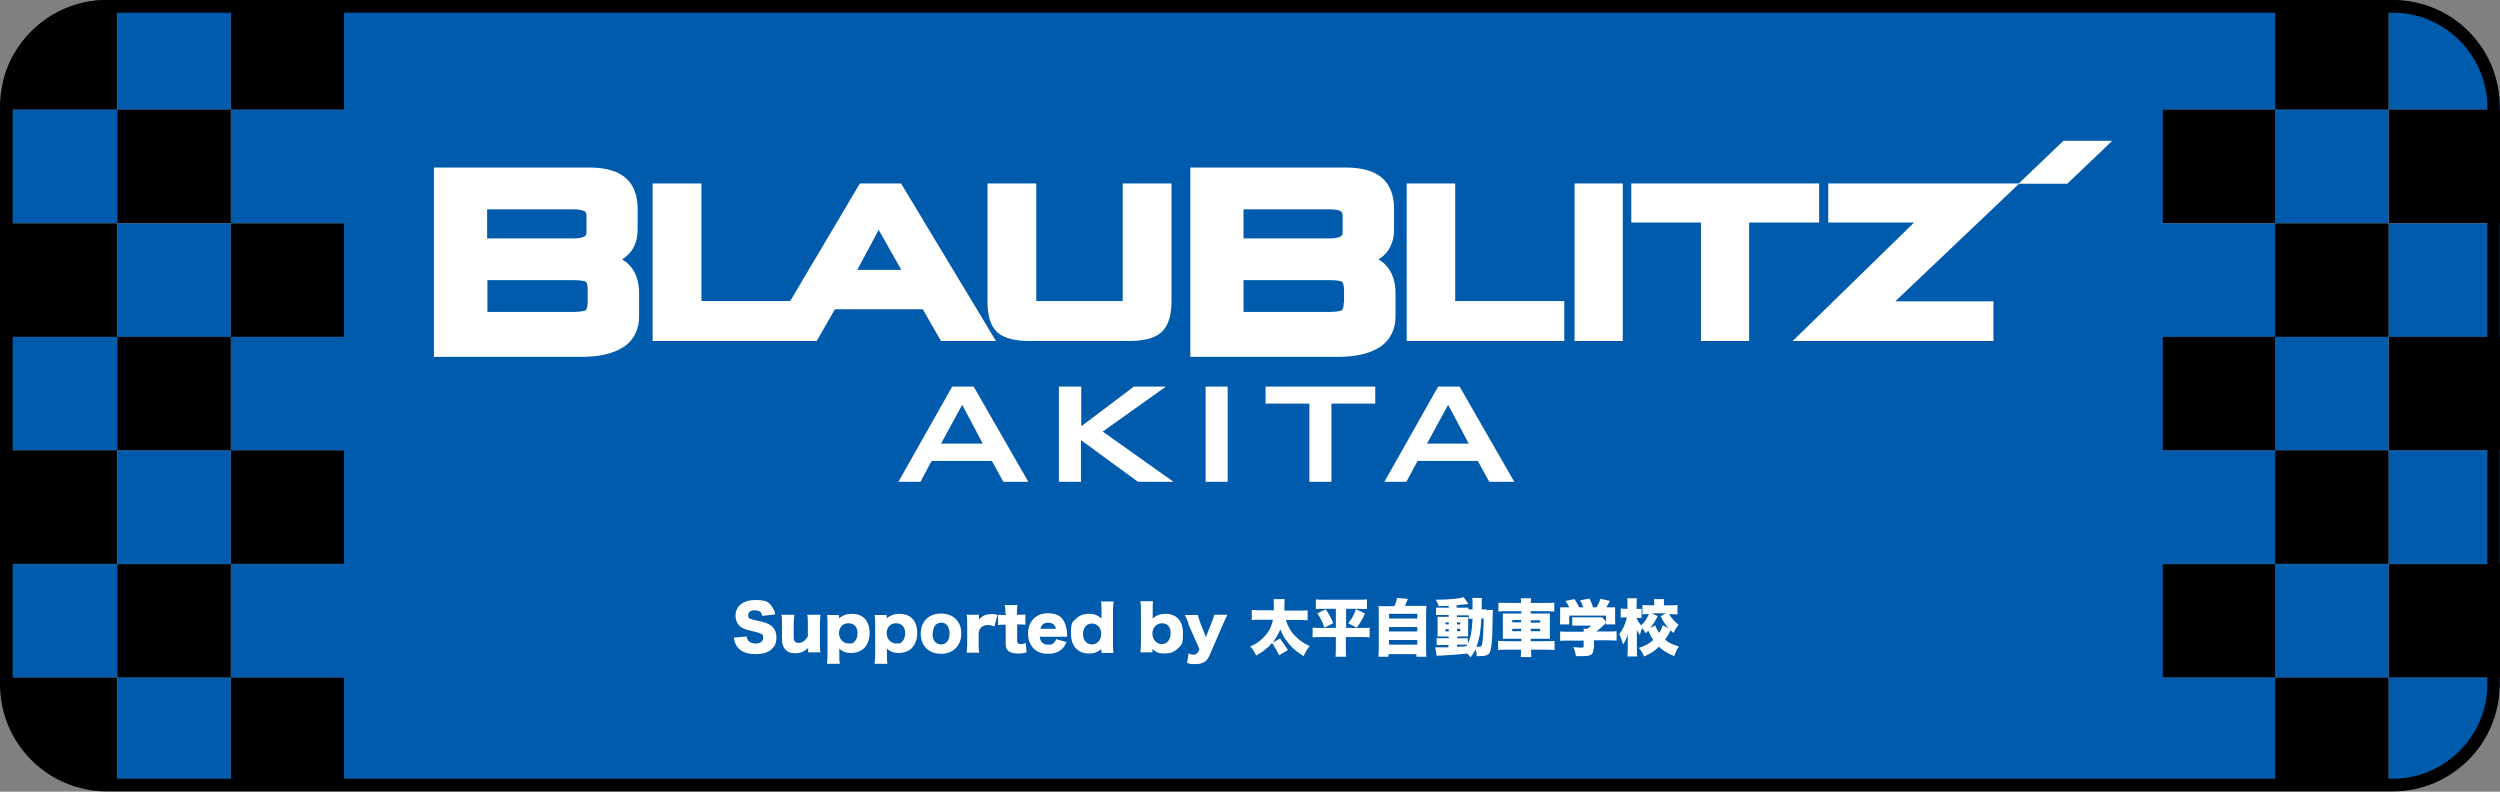 <?xml version="1.0" encoding="UTF-8"?> <svg xmlns="http://www.w3.org/2000/svg" xmlns:xlink="http://www.w3.org/1999/xlink" id="_レイヤー_1" data-name="レイヤー 1" version="1.1" viewBox="0 0 850.4 269.3"><rect x="0" y="0" width="850.4" height="269.3" fill="#808080" stroke="none"/><defs><style> .cls-1 { clip-path: url(#clippath); } .cls-2 { fill: none; } .cls-2, .cls-3, .cls-4, .cls-5 { stroke-width: 0px; } .cls-6 { clip-path: url(#clippath-1); } .cls-7 { clip-path: url(#clippath-4); } .cls-8 { clip-path: url(#clippath-3); } .cls-9 { clip-path: url(#clippath-2); } .cls-10 { clip-path: url(#clippath-7); } .cls-11 { clip-path: url(#clippath-8); } .cls-12 { clip-path: url(#clippath-6); } .cls-13 { clip-path: url(#clippath-5); } .cls-14 { clip-path: url(#clippath-9); } .cls-3 { fill: #000; } .cls-15 { clip-path: url(#clippath-60); } .cls-16 { clip-path: url(#clippath-20); } .cls-17 { clip-path: url(#clippath-21); } .cls-18 { clip-path: url(#clippath-24); } .cls-19 { clip-path: url(#clippath-23); } .cls-20 { clip-path: url(#clippath-22); } .cls-21 { clip-path: url(#clippath-25); } .cls-22 { clip-path: url(#clippath-44); } .cls-23 { clip-path: url(#clippath-45); } .cls-24 { clip-path: url(#clippath-40); } .cls-25 { clip-path: url(#clippath-42); } .cls-26 { clip-path: url(#clippath-41); } .cls-27 { clip-path: url(#clippath-47); } .cls-28 { clip-path: url(#clippath-43); } .cls-29 { clip-path: url(#clippath-46); } .cls-30 { clip-path: url(#clippath-48); } .cls-31 { clip-path: url(#clippath-49); } .cls-32 { clip-path: url(#clippath-27); } .cls-33 { clip-path: url(#clippath-28); } .cls-34 { clip-path: url(#clippath-26); } .cls-35 { clip-path: url(#clippath-29); } .cls-36 { clip-path: url(#clippath-34); } .cls-37 { clip-path: url(#clippath-35); } .cls-38 { clip-path: url(#clippath-36); } .cls-39 { clip-path: url(#clippath-37); } .cls-40 { clip-path: url(#clippath-39); } .cls-41 { clip-path: url(#clippath-33); } .cls-42 { clip-path: url(#clippath-32); } .cls-43 { clip-path: url(#clippath-30); } .cls-44 { clip-path: url(#clippath-38); } .cls-45 { clip-path: url(#clippath-31); } .cls-46 { clip-path: url(#clippath-53); } .cls-47 { clip-path: url(#clippath-54); } .cls-48 { clip-path: url(#clippath-50); } .cls-49 { clip-path: url(#clippath-51); } .cls-50 { clip-path: url(#clippath-52); } .cls-51 { clip-path: url(#clippath-55); } .cls-52 { clip-path: url(#clippath-56); } .cls-53 { clip-path: url(#clippath-57); } .cls-54 { clip-path: url(#clippath-58); } .cls-55 { clip-path: url(#clippath-61); } .cls-56 { clip-path: url(#clippath-62); } .cls-57 { clip-path: url(#clippath-59); } .cls-58 { clip-path: url(#clippath-14); } .cls-59 { clip-path: url(#clippath-13); } .cls-60 { clip-path: url(#clippath-12); } .cls-61 { clip-path: url(#clippath-10); } .cls-62 { clip-path: url(#clippath-15); } .cls-63 { clip-path: url(#clippath-17); } .cls-64 { clip-path: url(#clippath-16); } .cls-65 { clip-path: url(#clippath-19); } .cls-66 { clip-path: url(#clippath-11); } .cls-67 { clip-path: url(#clippath-18); } .cls-4 { fill: #005bac; } .cls-5 { fill: #fff; } </style><clipPath id="clippath"><rect class="cls-2" y="0" width="850.4" height="267.3" rx="36.4" ry="36.4"></rect></clipPath><clipPath id="clippath-1"><rect class="cls-2" y="0" width="850.4" height="267.3" rx="36.4" ry="36.4"></rect></clipPath><clipPath id="clippath-2"><rect class="cls-2" y="0" width="850.4" height="267.3" rx="36.4" ry="36.4"></rect></clipPath><clipPath id="clippath-3"><rect class="cls-2" y="0" width="850.4" height="267.3" rx="36.4" ry="36.4"></rect></clipPath><clipPath id="clippath-4"><rect class="cls-2" y="0" width="850.4" height="267.3" rx="36.4" ry="36.4"></rect></clipPath><clipPath id="clippath-5"><rect class="cls-2" y="0" width="850.4" height="267.3" rx="36.4" ry="36.4"></rect></clipPath><clipPath id="clippath-6"><rect class="cls-2" y="0" width="850.4" height="267.3" rx="36.4" ry="36.4"></rect></clipPath><clipPath id="clippath-7"><rect class="cls-2" y="0" width="850.4" height="267.3" rx="36.4" ry="36.4"></rect></clipPath><clipPath id="clippath-8"><rect class="cls-2" y="0" width="850.4" height="267.3" rx="36.4" ry="36.4"></rect></clipPath><clipPath id="clippath-9"><rect class="cls-2" y="0" width="850.4" height="267.3" rx="36.4" ry="36.4"></rect></clipPath><clipPath id="clippath-10"><rect class="cls-2" y="0" width="850.4" height="267.3" rx="36.4" ry="36.4"></rect></clipPath><clipPath id="clippath-11"><rect class="cls-2" y="0" width="850.4" height="267.3" rx="36.4" ry="36.4"></rect></clipPath><clipPath id="clippath-12"><rect class="cls-2" y="0" width="850.4" height="267.3" rx="36.4" ry="36.4"></rect></clipPath><clipPath id="clippath-13"><rect class="cls-2" y="0" width="850.4" height="267.3" rx="36.4" ry="36.4"></rect></clipPath><clipPath id="clippath-14"><rect class="cls-2" y="0" width="850.4" height="267.3" rx="36.4" ry="36.4"></rect></clipPath><clipPath id="clippath-15"><rect class="cls-2" y="0" width="850.4" height="267.3" rx="36.4" ry="36.4"></rect></clipPath><clipPath id="clippath-16"><rect class="cls-2" y="0" width="850.4" height="267.3" rx="36.4" ry="36.4"></rect></clipPath><clipPath id="clippath-17"><rect class="cls-2" y="0" width="850.4" height="267.3" rx="36.4" ry="36.4"></rect></clipPath><clipPath id="clippath-18"><rect class="cls-2" y="0" width="850.4" height="267.3" rx="36.4" ry="36.4"></rect></clipPath><clipPath id="clippath-19"><rect class="cls-2" y="0" width="850.4" height="267.3" rx="36.4" ry="36.4"></rect></clipPath><clipPath id="clippath-20"><rect class="cls-2" y="0" width="850.4" height="267.3" rx="36.4" ry="36.4"></rect></clipPath><clipPath id="clippath-21"><rect class="cls-2" y="0" width="850.4" height="267.3" rx="36.4" ry="36.4"></rect></clipPath><clipPath id="clippath-22"><rect class="cls-2" y="0" width="850.4" height="267.3" rx="36.4" ry="36.4"></rect></clipPath><clipPath id="clippath-23"><rect class="cls-2" y="0" width="850.4" height="267.3" rx="36.4" ry="36.4"></rect></clipPath><clipPath id="clippath-24"><rect class="cls-2" y="0" width="850.4" height="267.3" rx="36.4" ry="36.4"></rect></clipPath><clipPath id="clippath-25"><rect class="cls-2" y="0" width="850.4" height="267.3" rx="36.4" ry="36.4"></rect></clipPath><clipPath id="clippath-26"><rect class="cls-2" y="0" width="850.4" height="267.3" rx="36.4" ry="36.4"></rect></clipPath><clipPath id="clippath-27"><rect class="cls-2" y="0" width="850.4" height="267.3" rx="36.4" ry="36.4"></rect></clipPath><clipPath id="clippath-28"><rect class="cls-2" y="0" width="850.4" height="267.3" rx="36.4" ry="36.4"></rect></clipPath><clipPath id="clippath-29"><rect class="cls-2" y="0" width="850.4" height="267.3" rx="36.4" ry="36.4"></rect></clipPath><clipPath id="clippath-30"><rect class="cls-2" y="0" width="850.4" height="267.3" rx="36.4" ry="36.4"></rect></clipPath><clipPath id="clippath-31"><rect class="cls-2" y="0" width="850.4" height="267.3" rx="36.4" ry="36.4"></rect></clipPath><clipPath id="clippath-32"><rect class="cls-2" y="0" width="850.4" height="267.3" rx="36.4" ry="36.4"></rect></clipPath><clipPath id="clippath-33"><rect class="cls-2" y="0" width="850.4" height="267.3" rx="36.4" ry="36.4"></rect></clipPath><clipPath id="clippath-34"><rect class="cls-2" y="0" width="850.4" height="267.3" rx="36.4" ry="36.4"></rect></clipPath><clipPath id="clippath-35"><rect class="cls-2" y="0" width="850.4" height="267.3" rx="36.4" ry="36.4"></rect></clipPath><clipPath id="clippath-36"><rect class="cls-2" y="0" width="850.4" height="267.3" rx="36.4" ry="36.4"></rect></clipPath><clipPath id="clippath-37"><rect class="cls-2" y="0" width="850.4" height="267.3" rx="36.4" ry="36.4"></rect></clipPath><clipPath id="clippath-38"><rect class="cls-2" y="0" width="850.4" height="267.3" rx="36.4" ry="36.4"></rect></clipPath><clipPath id="clippath-39"><rect class="cls-2" y="0" width="850.4" height="267.3" rx="36.4" ry="36.4"></rect></clipPath><clipPath id="clippath-40"><rect class="cls-2" y="0" width="850.4" height="267.3" rx="36.4" ry="36.4"></rect></clipPath><clipPath id="clippath-41"><rect class="cls-2" y="0" width="850.4" height="267.3" rx="36.4" ry="36.4"></rect></clipPath><clipPath id="clippath-42"><rect class="cls-2" y="0" width="850.4" height="267.3" rx="36.4" ry="36.4"></rect></clipPath><clipPath id="clippath-43"><rect class="cls-2" y="0" width="850.4" height="267.3" rx="36.4" ry="36.4"></rect></clipPath><clipPath id="clippath-44"><rect class="cls-2" y="0" width="850.4" height="267.3" rx="36.4" ry="36.4"></rect></clipPath><clipPath id="clippath-45"><rect class="cls-2" y="0" width="850.4" height="267.3" rx="36.4" ry="36.4"></rect></clipPath><clipPath id="clippath-46"><rect class="cls-2" y="0" width="850.4" height="267.3" rx="36.4" ry="36.4"></rect></clipPath><clipPath id="clippath-47"><rect class="cls-2" y="0" width="850.4" height="267.3" rx="36.4" ry="36.4"></rect></clipPath><clipPath id="clippath-48"><rect class="cls-2" y="0" width="850.4" height="267.3" rx="36.4" ry="36.4"></rect></clipPath><clipPath id="clippath-49"><rect class="cls-2" y="0" width="850.4" height="267.3" rx="36.4" ry="36.4"></rect></clipPath><clipPath id="clippath-50"><rect class="cls-2" y="0" width="850.4" height="267.3" rx="36.4" ry="36.4"></rect></clipPath><clipPath id="clippath-51"><rect class="cls-2" y="0" width="850.4" height="267.3" rx="36.4" ry="36.4"></rect></clipPath><clipPath id="clippath-52"><rect class="cls-2" y="0" width="850.4" height="267.3" rx="36.4" ry="36.4"></rect></clipPath><clipPath id="clippath-53"><rect class="cls-2" y="0" width="850.4" height="267.3" rx="36.4" ry="36.4"></rect></clipPath><clipPath id="clippath-54"><rect class="cls-2" y="0" width="850.4" height="267.3" rx="36.4" ry="36.4"></rect></clipPath><clipPath id="clippath-55"><rect class="cls-2" y="0" width="850.4" height="267.3" rx="36.4" ry="36.4"></rect></clipPath><clipPath id="clippath-56"><rect class="cls-2" y="0" width="850.4" height="267.3" rx="36.4" ry="36.4"></rect></clipPath><clipPath id="clippath-57"><rect class="cls-2" y="0" width="850.4" height="267.3" rx="36.4" ry="36.4"></rect></clipPath><clipPath id="clippath-58"><rect class="cls-2" y="0" width="850.4" height="267.3" rx="36.4" ry="36.4"></rect></clipPath><clipPath id="clippath-59"><rect class="cls-2" y="0" width="850.4" height="267.3" rx="36.4" ry="36.4"></rect></clipPath><clipPath id="clippath-60"><rect class="cls-2" y="0" width="850.4" height="267.3" rx="36.4" ry="36.4"></rect></clipPath><clipPath id="clippath-61"><rect class="cls-2" y="0" width="850.4" height="267.3" rx="36.4" ry="36.4"></rect></clipPath><clipPath id="clippath-62"><rect class="cls-2" y="0" width="850.4" height="267.3" rx="36.4" ry="36.4"></rect></clipPath></defs><g><g class="cls-1"><g><rect class="cls-2" x="773.9" y="-78.6" width="77.3" height="77.3"></rect><rect class="cls-3" x="773.9" y="-78.6" width="38.6" height="38.6"></rect><rect class="cls-4" x="812.6" y="-78.6" width="38.6" height="38.6"></rect><rect class="cls-4" x="773.9" y="-39.9" width="38.6" height="38.6"></rect><rect class="cls-3" x="812.6" y="-39.9" width="38.6" height="38.6"></rect></g></g><g class="cls-6"><g><rect class="cls-2" x="773.9" y="-1.3" width="77.3" height="77.3"></rect><rect class="cls-3" x="773.9" y="-1.3" width="38.6" height="38.6"></rect><rect class="cls-4" x="812.6" y="-1.3" width="38.6" height="38.6"></rect><rect class="cls-4" x="773.9" y="37.3" width="38.6" height="38.6"></rect><rect class="cls-3" x="812.6" y="37.3" width="38.6" height="38.6"></rect></g></g><g class="cls-9"><g><rect class="cls-2" x="773.9" y="76" width="77.3" height="77.3"></rect><rect class="cls-3" x="773.9" y="76" width="38.6" height="38.6"></rect><rect class="cls-4" x="812.6" y="76" width="38.6" height="38.6"></rect><rect class="cls-4" x="773.9" y="114.6" width="38.6" height="38.6"></rect><rect class="cls-3" x="812.6" y="114.6" width="38.6" height="38.6"></rect></g></g><g class="cls-8"><g><rect class="cls-2" x="773.9" y="153.2" width="77.3" height="77.3"></rect><rect class="cls-3" x="773.9" y="153.2" width="38.6" height="38.6"></rect><rect class="cls-4" x="812.6" y="153.2" width="38.6" height="38.6"></rect><rect class="cls-4" x="773.9" y="191.9" width="38.6" height="38.6"></rect><rect class="cls-3" x="812.6" y="191.9" width="38.6" height="38.6"></rect></g></g><g class="cls-7"><g><rect class="cls-2" x="773.9" y="230.5" width="77.3" height="77.3"></rect><rect class="cls-3" x="773.9" y="230.5" width="38.6" height="38.6"></rect><rect class="cls-4" x="812.6" y="230.5" width="38.6" height="38.6"></rect><rect class="cls-4" x="773.9" y="269.1" width="38.6" height="38.6"></rect><rect class="cls-3" x="812.6" y="269.1" width="38.6" height="38.6"></rect></g></g><g class="cls-13"><g><rect class="cls-2" x="696.7" y="-78.6" width="77.3" height="77.3"></rect><rect class="cls-3" x="696.7" y="-78.6" width="38.6" height="38.6"></rect><rect class="cls-4" x="735.3" y="-78.6" width="38.6" height="38.6"></rect><rect class="cls-4" x="696.7" y="-39.9" width="38.6" height="38.6"></rect><rect class="cls-3" x="735.3" y="-39.9" width="38.6" height="38.6"></rect></g></g><g class="cls-12"><g><rect class="cls-2" x="696.7" y="-1.3" width="77.3" height="77.3"></rect><rect class="cls-3" x="696.7" y="-1.3" width="38.6" height="38.6"></rect><rect class="cls-4" x="735.3" y="-1.3" width="38.6" height="38.6"></rect><rect class="cls-4" x="696.7" y="37.3" width="38.6" height="38.6"></rect><rect class="cls-3" x="735.3" y="37.3" width="38.6" height="38.6"></rect></g></g><g class="cls-10"><g><rect class="cls-2" x="696.7" y="76" width="77.3" height="77.3"></rect><rect class="cls-3" x="696.7" y="76" width="38.6" height="38.6"></rect><rect class="cls-4" x="735.3" y="76" width="38.6" height="38.6"></rect><rect class="cls-4" x="696.7" y="114.6" width="38.6" height="38.6"></rect><rect class="cls-3" x="735.3" y="114.6" width="38.6" height="38.6"></rect></g></g><g class="cls-11"><g><rect class="cls-2" x="696.7" y="153.2" width="77.3" height="77.3"></rect><rect class="cls-3" x="696.7" y="153.2" width="38.6" height="38.6"></rect><rect class="cls-4" x="735.3" y="153.2" width="38.6" height="38.6"></rect><rect class="cls-4" x="696.7" y="191.9" width="38.6" height="38.6"></rect><rect class="cls-3" x="735.3" y="191.9" width="38.6" height="38.6"></rect></g></g><g class="cls-14"><g><rect class="cls-2" x="696.7" y="230.5" width="77.3" height="77.3"></rect><rect class="cls-3" x="696.7" y="230.5" width="38.6" height="38.6"></rect><rect class="cls-4" x="735.3" y="230.5" width="38.6" height="38.6"></rect><rect class="cls-4" x="696.7" y="269.1" width="38.6" height="38.6"></rect><rect class="cls-3" x="735.3" y="269.1" width="38.6" height="38.6"></rect></g></g><g class="cls-61"><g><rect class="cls-2" x="619.4" y="-78.6" width="77.3" height="77.3"></rect><rect class="cls-3" x="619.4" y="-78.6" width="38.6" height="38.6"></rect><rect class="cls-4" x="658" y="-78.6" width="38.6" height="38.6"></rect><rect class="cls-4" x="619.4" y="-39.9" width="38.6" height="38.6"></rect><rect class="cls-3" x="658" y="-39.9" width="38.6" height="38.6"></rect></g></g><g class="cls-66"><g><rect class="cls-2" x="619.4" y="-1.3" width="77.3" height="77.3"></rect><rect class="cls-3" x="619.4" y="-1.3" width="38.6" height="38.6"></rect><rect class="cls-4" x="658" y="-1.3" width="38.6" height="38.6"></rect><rect class="cls-4" x="619.4" y="37.3" width="38.6" height="38.6"></rect><rect class="cls-3" x="658" y="37.3" width="38.6" height="38.6"></rect></g></g><g class="cls-60"><g><rect class="cls-2" x="619.4" y="76" width="77.3" height="77.3"></rect><rect class="cls-3" x="619.4" y="76" width="38.6" height="38.6"></rect><rect class="cls-4" x="658" y="76" width="38.6" height="38.6"></rect><rect class="cls-4" x="619.4" y="114.6" width="38.6" height="38.6"></rect><rect class="cls-3" x="658" y="114.6" width="38.6" height="38.6"></rect></g></g><g class="cls-59"><g><rect class="cls-2" x="619.4" y="153.2" width="77.3" height="77.3"></rect><rect class="cls-3" x="619.4" y="153.2" width="38.6" height="38.6"></rect><rect class="cls-4" x="658" y="153.2" width="38.6" height="38.6"></rect><rect class="cls-4" x="619.4" y="191.9" width="38.6" height="38.6"></rect><rect class="cls-3" x="658" y="191.9" width="38.6" height="38.6"></rect></g></g><g class="cls-58"><g><rect class="cls-2" x="619.4" y="230.5" width="77.3" height="77.3"></rect><rect class="cls-3" x="619.4" y="230.5" width="38.6" height="38.6"></rect><rect class="cls-4" x="658" y="230.5" width="38.6" height="38.6"></rect><rect class="cls-4" x="619.4" y="269.1" width="38.6" height="38.6"></rect><rect class="cls-3" x="658" y="269.1" width="38.6" height="38.6"></rect></g></g><g class="cls-62"><g><rect class="cls-2" x="542.1" y="-78.6" width="77.3" height="77.3"></rect><rect class="cls-3" x="542.1" y="-78.6" width="38.6" height="38.6"></rect><rect class="cls-4" x="580.8" y="-78.6" width="38.6" height="38.6"></rect><rect class="cls-4" x="542.1" y="-39.9" width="38.6" height="38.6"></rect><rect class="cls-3" x="580.8" y="-39.9" width="38.6" height="38.6"></rect></g></g><g class="cls-64"><g><rect class="cls-2" x="542.1" y="-1.3" width="77.3" height="77.3"></rect><rect class="cls-3" x="542.1" y="-1.3" width="38.6" height="38.6"></rect><rect class="cls-4" x="580.8" y="-1.3" width="38.6" height="38.6"></rect><rect class="cls-4" x="542.1" y="37.3" width="38.6" height="38.6"></rect><rect class="cls-3" x="580.8" y="37.3" width="38.6" height="38.6"></rect></g></g><g class="cls-63"><g><rect class="cls-2" x="542.1" y="76" width="77.3" height="77.3"></rect><rect class="cls-3" x="542.1" y="76" width="38.6" height="38.6"></rect><rect class="cls-4" x="580.8" y="76" width="38.6" height="38.6"></rect><rect class="cls-4" x="542.1" y="114.6" width="38.6" height="38.6"></rect><rect class="cls-3" x="580.8" y="114.6" width="38.6" height="38.6"></rect></g></g><g class="cls-67"><g><rect class="cls-2" x="542.1" y="153.2" width="77.3" height="77.3"></rect><rect class="cls-3" x="542.1" y="153.2" width="38.6" height="38.6"></rect><rect class="cls-4" x="580.8" y="153.2" width="38.6" height="38.6"></rect><rect class="cls-4" x="542.1" y="191.9" width="38.6" height="38.6"></rect><rect class="cls-3" x="580.8" y="191.9" width="38.6" height="38.6"></rect></g></g><g class="cls-65"><g><rect class="cls-2" x="542.1" y="230.5" width="77.3" height="77.3"></rect><rect class="cls-3" x="542.1" y="230.5" width="38.6" height="38.6"></rect><rect class="cls-4" x="580.8" y="230.5" width="38.6" height="38.6"></rect><rect class="cls-4" x="542.1" y="269.1" width="38.6" height="38.6"></rect><rect class="cls-3" x="580.8" y="269.1" width="38.6" height="38.6"></rect></g></g><g class="cls-16"><g><rect class="cls-2" x="464.9" y="-78.6" width="77.3" height="77.3"></rect><rect class="cls-3" x="464.9" y="-78.6" width="38.6" height="38.6"></rect><rect class="cls-4" x="503.5" y="-78.6" width="38.6" height="38.6"></rect><rect class="cls-4" x="464.9" y="-39.9" width="38.6" height="38.6"></rect><rect class="cls-3" x="503.5" y="-39.9" width="38.6" height="38.6"></rect></g></g><g class="cls-17"><g><rect class="cls-2" x="464.9" y="-1.3" width="77.3" height="77.3"></rect><rect class="cls-3" x="464.9" y="-1.3" width="38.6" height="38.6"></rect><rect class="cls-4" x="503.5" y="-1.3" width="38.6" height="38.6"></rect><rect class="cls-4" x="464.9" y="37.3" width="38.6" height="38.6"></rect><rect class="cls-3" x="503.5" y="37.3" width="38.6" height="38.6"></rect></g></g><g class="cls-20"><g><rect class="cls-2" x="464.9" y="76" width="77.3" height="77.3"></rect><rect class="cls-3" x="464.9" y="76" width="38.6" height="38.6"></rect><rect class="cls-4" x="503.5" y="76" width="38.6" height="38.6"></rect><rect class="cls-4" x="464.9" y="114.6" width="38.6" height="38.6"></rect><rect class="cls-3" x="503.5" y="114.6" width="38.6" height="38.6"></rect></g></g><g class="cls-19"><g><rect class="cls-2" x="464.9" y="153.2" width="77.3" height="77.3"></rect><rect class="cls-3" x="464.9" y="153.2" width="38.6" height="38.6"></rect><rect class="cls-4" x="503.5" y="153.2" width="38.6" height="38.6"></rect><rect class="cls-4" x="464.9" y="191.9" width="38.6" height="38.6"></rect><rect class="cls-3" x="503.5" y="191.9" width="38.6" height="38.6"></rect></g></g><g class="cls-18"><g><rect class="cls-2" x="464.9" y="230.5" width="77.3" height="77.3"></rect><rect class="cls-3" x="464.9" y="230.5" width="38.6" height="38.6"></rect><rect class="cls-4" x="503.5" y="230.5" width="38.6" height="38.6"></rect><rect class="cls-4" x="464.9" y="269.1" width="38.6" height="38.6"></rect><rect class="cls-3" x="503.5" y="269.1" width="38.6" height="38.6"></rect></g></g><g class="cls-21"><g><rect class="cls-2" x="387.6" y="-78.6" width="77.3" height="77.3"></rect><rect class="cls-3" x="387.6" y="-78.6" width="38.6" height="38.6"></rect><rect class="cls-4" x="426.2" y="-78.6" width="38.6" height="38.6"></rect><rect class="cls-4" x="387.6" y="-39.9" width="38.6" height="38.6"></rect><rect class="cls-3" x="426.2" y="-39.9" width="38.6" height="38.6"></rect></g></g><g class="cls-34"><g><rect class="cls-2" x="387.6" y="-1.3" width="77.3" height="77.3"></rect><rect class="cls-3" x="387.6" y="-1.3" width="38.6" height="38.6"></rect><rect class="cls-4" x="426.2" y="-1.3" width="38.6" height="38.6"></rect><rect class="cls-4" x="387.6" y="37.3" width="38.6" height="38.6"></rect><rect class="cls-3" x="426.2" y="37.3" width="38.6" height="38.6"></rect></g></g><g class="cls-32"><g><rect class="cls-2" x="387.6" y="76" width="77.3" height="77.3"></rect><rect class="cls-3" x="387.6" y="76" width="38.6" height="38.6"></rect><rect class="cls-4" x="426.2" y="76" width="38.6" height="38.6"></rect><rect class="cls-4" x="387.6" y="114.6" width="38.6" height="38.6"></rect><rect class="cls-3" x="426.2" y="114.6" width="38.6" height="38.6"></rect></g></g><g class="cls-33"><g><rect class="cls-2" x="387.6" y="153.2" width="77.3" height="77.3"></rect><rect class="cls-3" x="387.6" y="153.2" width="38.6" height="38.6"></rect><rect class="cls-4" x="426.2" y="153.2" width="38.6" height="38.6"></rect><rect class="cls-4" x="387.6" y="191.9" width="38.6" height="38.6"></rect><rect class="cls-3" x="426.2" y="191.9" width="38.6" height="38.6"></rect></g></g><g class="cls-35"><g><rect class="cls-2" x="387.6" y="230.5" width="77.3" height="77.3"></rect><rect class="cls-3" x="387.6" y="230.5" width="38.6" height="38.6"></rect><rect class="cls-4" x="426.2" y="230.5" width="38.6" height="38.6"></rect><rect class="cls-4" x="387.6" y="269.1" width="38.6" height="38.6"></rect><rect class="cls-3" x="426.2" y="269.1" width="38.6" height="38.6"></rect></g></g><g class="cls-43"><g><rect class="cls-2" x="310.3" y="-78.6" width="77.3" height="77.3"></rect><rect class="cls-3" x="310.3" y="-78.6" width="38.6" height="38.6"></rect><rect class="cls-4" x="349" y="-78.6" width="38.6" height="38.6"></rect><rect class="cls-4" x="310.3" y="-39.9" width="38.6" height="38.6"></rect><rect class="cls-3" x="349" y="-39.9" width="38.6" height="38.6"></rect></g></g><g class="cls-45"><g><rect class="cls-2" x="310.3" y="-1.3" width="77.3" height="77.3"></rect><rect class="cls-3" x="310.3" y="-1.3" width="38.6" height="38.6"></rect><rect class="cls-4" x="349" y="-1.3" width="38.6" height="38.6"></rect><rect class="cls-4" x="310.3" y="37.3" width="38.6" height="38.6"></rect><rect class="cls-3" x="349" y="37.3" width="38.6" height="38.6"></rect></g></g><g class="cls-42"><g><rect class="cls-2" x="310.3" y="76" width="77.3" height="77.3"></rect><rect class="cls-3" x="310.3" y="76" width="38.6" height="38.6"></rect><rect class="cls-4" x="349" y="76" width="38.6" height="38.6"></rect><rect class="cls-4" x="310.3" y="114.6" width="38.6" height="38.6"></rect><rect class="cls-3" x="349" y="114.6" width="38.6" height="38.6"></rect></g></g><g class="cls-41"><g><rect class="cls-2" x="310.3" y="153.2" width="77.3" height="77.3"></rect><rect class="cls-3" x="310.3" y="153.2" width="38.6" height="38.6"></rect><rect class="cls-4" x="349" y="153.2" width="38.6" height="38.6"></rect><rect class="cls-4" x="310.3" y="191.9" width="38.6" height="38.6"></rect><rect class="cls-3" x="349" y="191.9" width="38.6" height="38.6"></rect></g></g><g class="cls-36"><g><rect class="cls-2" x="310.3" y="230.5" width="77.3" height="77.3"></rect><rect class="cls-3" x="310.3" y="230.5" width="38.6" height="38.6"></rect><rect class="cls-4" x="349" y="230.5" width="38.6" height="38.6"></rect><rect class="cls-4" x="310.3" y="269.1" width="38.6" height="38.6"></rect><rect class="cls-3" x="349" y="269.1" width="38.6" height="38.6"></rect></g></g><g class="cls-37"><g><rect class="cls-2" x="233.1" y="-78.6" width="77.3" height="77.3"></rect><rect class="cls-3" x="233.1" y="-78.6" width="38.6" height="38.6"></rect><rect class="cls-4" x="271.7" y="-78.6" width="38.6" height="38.6"></rect><rect class="cls-4" x="233.1" y="-39.9" width="38.6" height="38.6"></rect><rect class="cls-3" x="271.7" y="-39.9" width="38.6" height="38.6"></rect></g></g><g class="cls-38"><g><rect class="cls-2" x="233.1" y="-1.3" width="77.3" height="77.3"></rect><rect class="cls-3" x="233.1" y="-1.3" width="38.6" height="38.6"></rect><rect class="cls-4" x="271.7" y="-1.3" width="38.6" height="38.6"></rect><rect class="cls-4" x="233.1" y="37.3" width="38.6" height="38.6"></rect><rect class="cls-3" x="271.7" y="37.3" width="38.6" height="38.6"></rect></g></g><g class="cls-39"><g><rect class="cls-2" x="233.1" y="76" width="77.3" height="77.3"></rect><rect class="cls-3" x="233.1" y="76" width="38.6" height="38.6"></rect><rect class="cls-4" x="271.7" y="76" width="38.6" height="38.6"></rect><rect class="cls-4" x="233.1" y="114.6" width="38.6" height="38.6"></rect><rect class="cls-3" x="271.7" y="114.6" width="38.6" height="38.6"></rect></g></g><g class="cls-44"><g><rect class="cls-2" x="233.1" y="153.2" width="77.3" height="77.3"></rect><rect class="cls-3" x="233.1" y="153.2" width="38.6" height="38.6"></rect><rect class="cls-4" x="271.7" y="153.2" width="38.6" height="38.6"></rect><rect class="cls-4" x="233.1" y="191.9" width="38.6" height="38.6"></rect><rect class="cls-3" x="271.7" y="191.9" width="38.6" height="38.6"></rect></g></g><g class="cls-40"><g><rect class="cls-2" x="233.1" y="230.5" width="77.3" height="77.3"></rect><rect class="cls-3" x="233.1" y="230.5" width="38.6" height="38.6"></rect><rect class="cls-4" x="271.7" y="230.5" width="38.6" height="38.6"></rect><rect class="cls-4" x="233.1" y="269.1" width="38.6" height="38.6"></rect><rect class="cls-3" x="271.7" y="269.1" width="38.6" height="38.6"></rect></g></g><g class="cls-24"><g><rect class="cls-2" x="155.8" y="-78.6" width="77.3" height="77.3"></rect><rect class="cls-3" x="155.8" y="-78.6" width="38.6" height="38.6"></rect><rect class="cls-4" x="194.4" y="-78.6" width="38.6" height="38.6"></rect><rect class="cls-4" x="155.8" y="-39.9" width="38.6" height="38.6"></rect><rect class="cls-3" x="194.4" y="-39.9" width="38.6" height="38.6"></rect></g></g><g class="cls-26"><g><rect class="cls-2" x="155.8" y="-1.3" width="77.3" height="77.3"></rect><rect class="cls-3" x="155.8" y="-1.3" width="38.6" height="38.6"></rect><rect class="cls-4" x="194.4" y="-1.3" width="38.6" height="38.6"></rect><rect class="cls-4" x="155.8" y="37.3" width="38.6" height="38.6"></rect><rect class="cls-3" x="194.4" y="37.3" width="38.6" height="38.6"></rect></g></g><g class="cls-25"><g><rect class="cls-2" x="155.8" y="76" width="77.3" height="77.3"></rect><rect class="cls-3" x="155.8" y="76" width="38.6" height="38.6"></rect><rect class="cls-4" x="194.4" y="76" width="38.6" height="38.6"></rect><rect class="cls-4" x="155.8" y="114.6" width="38.6" height="38.6"></rect><rect class="cls-3" x="194.4" y="114.6" width="38.6" height="38.6"></rect></g></g><g class="cls-28"><g><rect class="cls-2" x="155.8" y="153.2" width="77.3" height="77.3"></rect><rect class="cls-3" x="155.8" y="153.2" width="38.6" height="38.6"></rect><rect class="cls-4" x="194.4" y="153.2" width="38.6" height="38.6"></rect><rect class="cls-4" x="155.8" y="191.9" width="38.6" height="38.6"></rect><rect class="cls-3" x="194.4" y="191.9" width="38.6" height="38.6"></rect></g></g><g class="cls-22"><g><rect class="cls-2" x="155.8" y="230.5" width="77.3" height="77.3"></rect><rect class="cls-3" x="155.8" y="230.5" width="38.6" height="38.6"></rect><rect class="cls-4" x="194.4" y="230.5" width="38.6" height="38.6"></rect><rect class="cls-4" x="155.8" y="269.1" width="38.6" height="38.6"></rect><rect class="cls-3" x="194.4" y="269.1" width="38.6" height="38.6"></rect></g></g><g class="cls-23"><g><rect class="cls-2" x="78.5" y="-78.6" width="77.3" height="77.3"></rect><rect class="cls-3" x="78.5" y="-78.6" width="38.6" height="38.6"></rect><rect class="cls-4" x="117.2" y="-78.6" width="38.6" height="38.6"></rect><rect class="cls-4" x="78.5" y="-39.9" width="38.6" height="38.6"></rect><rect class="cls-3" x="117.2" y="-39.9" width="38.6" height="38.6"></rect></g></g><g class="cls-29"><g><rect class="cls-2" x="78.5" y="-1.3" width="77.3" height="77.3"></rect><rect class="cls-3" x="78.5" y="-1.3" width="38.6" height="38.6"></rect><rect class="cls-4" x="117.2" y="-1.3" width="38.6" height="38.6"></rect><rect class="cls-4" x="78.5" y="37.3" width="38.6" height="38.6"></rect><rect class="cls-3" x="117.2" y="37.3" width="38.6" height="38.6"></rect></g></g><g class="cls-27"><g><rect class="cls-2" x="78.5" y="76" width="77.3" height="77.3"></rect><rect class="cls-3" x="78.5" y="76" width="38.6" height="38.6"></rect><rect class="cls-4" x="117.2" y="76" width="38.6" height="38.6"></rect><rect class="cls-4" x="78.5" y="114.6" width="38.6" height="38.6"></rect><rect class="cls-3" x="117.2" y="114.6" width="38.6" height="38.6"></rect></g></g><g class="cls-30"><g><rect class="cls-2" x="78.5" y="153.2" width="77.3" height="77.3"></rect><rect class="cls-3" x="78.5" y="153.2" width="38.6" height="38.6"></rect><rect class="cls-4" x="117.2" y="153.2" width="38.6" height="38.6"></rect><rect class="cls-4" x="78.5" y="191.9" width="38.6" height="38.6"></rect><rect class="cls-3" x="117.2" y="191.9" width="38.6" height="38.6"></rect></g></g><g class="cls-31"><g><rect class="cls-2" x="78.5" y="230.5" width="77.3" height="77.3"></rect><rect class="cls-3" x="78.5" y="230.5" width="38.6" height="38.6"></rect><rect class="cls-4" x="117.2" y="230.5" width="38.6" height="38.6"></rect><rect class="cls-4" x="78.5" y="269.1" width="38.6" height="38.6"></rect><rect class="cls-3" x="117.2" y="269.1" width="38.6" height="38.6"></rect></g></g><g class="cls-48"><g><rect class="cls-2" x="1.2" y="-78.6" width="77.3" height="77.3"></rect><rect class="cls-3" x="1.2" y="-78.6" width="38.6" height="38.6"></rect><rect class="cls-4" x="39.9" y="-78.6" width="38.6" height="38.6"></rect><rect class="cls-4" x="1.2" y="-39.9" width="38.6" height="38.6"></rect><rect class="cls-3" x="39.9" y="-39.9" width="38.6" height="38.6"></rect></g></g><g class="cls-49"><g><rect class="cls-2" x="1.2" y="-1.3" width="77.3" height="77.3"></rect><rect class="cls-3" x="1.2" y="-1.3" width="38.6" height="38.6"></rect><rect class="cls-4" x="39.9" y="-1.3" width="38.6" height="38.6"></rect><rect class="cls-4" x="1.2" y="37.3" width="38.6" height="38.6"></rect><rect class="cls-3" x="39.9" y="37.3" width="38.6" height="38.6"></rect></g></g><g class="cls-50"><rect class="cls-2" x="1.2" y="76" width="77.3" height="77.3"></rect></g><g class="cls-46"><rect class="cls-3" x="1.2" y="76" width="38.6" height="38.6"></rect></g><g class="cls-47"><rect class="cls-4" x="39.9" y="76" width="38.6" height="38.6"></rect></g><g class="cls-51"><rect class="cls-4" x="1.2" y="114.6" width="38.6" height="38.6"></rect></g><g class="cls-52"><rect class="cls-3" x="39.9" y="114.6" width="38.6" height="38.6"></rect></g><g class="cls-53"><g><rect class="cls-2" x="1.2" y="153.2" width="77.3" height="77.3"></rect><rect class="cls-3" x="1.2" y="153.2" width="38.6" height="38.6"></rect><rect class="cls-4" x="39.9" y="153.2" width="38.6" height="38.6"></rect><rect class="cls-4" x="1.2" y="191.9" width="38.6" height="38.6"></rect><rect class="cls-3" x="39.9" y="191.9" width="38.6" height="38.6"></rect></g></g><g class="cls-54"><g><rect class="cls-2" x="1.2" y="230.5" width="77.3" height="77.3"></rect><rect class="cls-3" x="1.2" y="230.5" width="38.6" height="38.6"></rect><rect class="cls-4" x="39.9" y="230.5" width="38.6" height="38.6"></rect><rect class="cls-4" x="1.2" y="269.1" width="38.6" height="38.6"></rect><rect class="cls-3" x="39.9" y="269.1" width="38.6" height="38.6"></rect></g></g><g class="cls-57"><rect class="cls-2" x="1.2" y="-78.6" width="850" height="386.3"></rect></g><g class="cls-15"><rect class="cls-4" x="117" y="-78.6" width="618.7" height="386.3"></rect></g><g class="cls-55"><g><path class="cls-5" d="M254,216.3c0,.8.2,1.1.5,1.6.5.6,1.4,1,2.5,1,1.6,0,2.6-.7,2.6-1.9s-.3-1.2-.9-1.5c-.4-.2-1-.4-3.1-.9-1.9-.4-2.6-.7-3.4-1.2-1.3-.9-2-2.3-2-4,0-3.2,2.6-5.3,6.7-5.3s4.7.8,5.8,2.4c.5.7.8,1.3,1,2.5l-4.4.5c-.3-1.4-1-1.9-2.6-1.9s-2.2.7-2.2,1.7.3,1,1,1.3q.4.2,2.9.7c1.6.3,2.6.7,3.4,1.2,1.5.9,2.3,2.3,2.3,4.3s-.5,2.9-1.5,3.9c-1.2,1.2-3.1,1.8-5.5,1.8s-3.5-.4-4.7-1c-1-.6-1.8-1.5-2.3-2.7-.2-.5-.3-1-.5-1.9l4.4-.4Z"></path><path class="cls-5" d="M279.1,209.2c-.1,1-.2,1.9-.2,3.1v6.5c0,1.4,0,2.3.2,3.1h-4.2v-.9c0-.1,0-.4,0-.6-1.4,1.3-2.6,1.8-4.4,1.8s-2.5-.4-3.3-1.2c-.8-.8-1.2-1.9-1.2-3.5v-5.3c0-1.2,0-2.3-.2-3.1h4.4c-.1,1-.2,1.9-.2,3.1v4.3c0,.9,0,1.2.3,1.6.3.4.8.6,1.4.6,1.2,0,2.3-.8,3.1-2.2v-4.3c0-1.2,0-2.1-.2-3.1h4.3Z"></path><path class="cls-5" d="M281.3,225.8c.1-.9.2-1.9.2-3.1v-10.2c0-1.4,0-2.2-.2-3.3h4.1v.7c0,.1,0,.3,0,.4,1.3-1,2.6-1.5,4.3-1.5s3.4.5,4.4,1.6c1.1,1.1,1.7,2.8,1.7,4.9s-.6,3.9-1.8,5.1c-1.1,1.1-2.6,1.7-4.3,1.7s-2.1-.2-2.8-.5c-.5-.2-.9-.5-1.4-1,0,.2,0,.5,0,.8v1.4c0,1.2,0,2.1.2,3h-4.3ZM290.8,218.1c.6-.6.9-1.5.9-2.7,0-2.1-1.1-3.4-3.1-3.4s-3.2,1.5-3.2,3.4,1.4,3.5,3.3,3.5,1.5-.3,2.1-.8Z"></path><path class="cls-5" d="M297.5,225.8c.1-.9.2-1.9.2-3.1v-10.2c0-1.4,0-2.2-.2-3.3h4.1v.7c0,.1,0,.3,0,.4,1.3-1,2.6-1.5,4.3-1.5s3.4.5,4.4,1.6c1.1,1.1,1.7,2.8,1.7,4.9s-.6,3.9-1.8,5.1c-1.1,1.1-2.6,1.7-4.3,1.7s-2.1-.2-2.8-.5c-.5-.2-.9-.5-1.4-1,0,.2,0,.5,0,.8v1.4c0,1.2,0,2.1.2,3h-4.3ZM307,218.1c.6-.6.9-1.5.9-2.7,0-2.1-1.1-3.4-3.1-3.4s-3.2,1.5-3.2,3.4,1.4,3.5,3.3,3.5,1.5-.3,2.1-.8Z"></path><path class="cls-5" d="M313.2,215.6c0-4.2,2.7-6.9,6.9-6.9s6.9,2.7,6.9,6.8-2.8,6.9-6.9,6.9c-4.2,0-6.9-2.7-6.9-6.9ZM317.2,215.5c0,2.3,1.1,3.7,2.9,3.7s2.9-1.4,2.9-3.7-1.1-3.7-2.8-3.7c-1.8,0-2.9,1.4-2.9,3.7Z"></path><path class="cls-5" d="M338.1,213c-1-.3-1.5-.4-2.1-.4-1.1,0-1.9.4-2.5,1.1-.4.5-.5.9-.6,1.9v3.3c0,1.3,0,2.1.2,3.1h-4.3c.1-1,.2-1.8.2-3.2v-6.5c0-1.5,0-2.3-.2-3.2h4.2v1.7c1-1.3,2.3-1.9,4.2-1.9s1.1,0,2.1.3l-1,3.8Z"></path><path class="cls-5" d="M342,208.7c0-1,0-1.9-.2-2.9h4.3c-.1.9-.2,1.9-.2,2.9v.4h.8c.9,0,1.4,0,2.1-.1v3.5c-.6,0-1.2-.1-1.9-.1h-.9v5.4c0,.6.1.9.4,1.1.2.1.6.2,1,.2s.9-.1,1.5-.4l.3,3.2c-.9.3-1.8.4-2.9.4s-2.4-.2-3.1-.7c-.8-.6-1.1-1.3-1.1-2.7v-6.4h-.8c-.7,0-1.2,0-1.8.1v-3.5c.6,0,1.1.1,1.9.1h.8v-.4h0Z"></path><path class="cls-5" d="M353.7,216.7c.2,1.7,1.2,2.6,2.8,2.6s1.6-.3,2.1-.8c.3-.3.5-.5.6-1.1l3.6,1c-.5,1.1-.8,1.6-1.4,2.2-1.2,1.2-2.9,1.8-4.9,1.8s-3.7-.6-4.9-1.8c-1.2-1.3-1.9-3-1.9-5.1,0-4.1,2.7-6.9,6.7-6.9s5.6,1.8,6.3,4.9c.2.7.3,1.6.3,2.7,0,0,0,.2,0,.4,0,0-9.4,0-9.4,0ZM359.2,213.9c-.3-1.3-1.2-2.1-2.6-2.1s-2.4.7-2.7,2.1h5.4Z"></path><path class="cls-5" d="M374.6,221.3c0-.1,0-.3,0-.5-1.4,1.1-2.5,1.5-4.2,1.5-3.8,0-6.1-2.6-6.1-6.8s.6-3.9,1.8-5.1c1.1-1.1,2.5-1.6,4.3-1.6s2.9.4,4.3,1.6c0-.3,0-.5,0-.8v-1.7c0-1.5,0-2.4-.2-3.3h4.3c-.1.9-.2,1.9-.2,3.3v10.9c0,1.4,0,2.3.2,3.3h-4.1v-.7ZM368.4,215.6c0,1.2.3,2.2,1,2.8.5.5,1.3.8,2,.8,1.9,0,3.2-1.6,3.2-3.6s-1.3-3.5-3.2-3.5c-1.8,0-3,1.4-3,3.6Z"></path><path class="cls-5" d="M387.9,222c.1-1,.2-1.9.2-3.3v-10.9c0-1.5,0-2.3-.2-3.3h4.3c-.1,1-.1,1.8-.1,3.3v1.8c0,.3,0,.5,0,.8,1.2-1.1,2.6-1.6,4.3-1.6,3.8,0,6,2.4,6,6.6s-.6,4-1.9,5.3c-1.1,1.1-2.5,1.6-4.4,1.6s-2.8-.4-4.1-1.5c0,0,0,.3,0,.4v.7s-4.1,0-4.1,0ZM395.3,212c-1.9,0-3.3,1.5-3.3,3.5s1.4,3.6,3.2,3.6,3-1.5,3-3.7-1.1-3.4-3-3.4Z"></path><path class="cls-5" d="M404.3,212c-.9-2.1-1-2.3-1.3-2.8h4.5c.1.7.4,1.6.8,2.7l1.9,4.8,1.9-4.8c.6-1.4.8-2.1.9-2.8h4.5q-.5,1.1-1.3,2.8l-4.8,11.1c-.8,2-2.3,2.9-4.7,2.9s-1.7-.1-2.9-.4l.5-3.3c.7.4,1.1.5,1.6.5.8,0,1.4-.4,1.7-1l.4-.9-3.9-8.8Z"></path><path class="cls-5" d="M437.4,210.9c.6,2,1.7,4,3.1,5.4.6.6,1.6,1.5,2.5,2.1.8.5,1.3.8,2.5,1.4-.9,1.1-1.4,2-2.1,3.4-2.2-1.4-3.9-2.8-5.3-4.6-1.1-1.4-1.9-2.8-2.6-4.5-.6,1.5-1.5,3.1-2.6,4.5l2.5-1.4c.9,1.2,1.8,2.5,2.7,3.9l-3,1.8c-1.3-2.6-1.5-2.8-2.4-4.2-1.4,1.7-3.1,3-5.4,4.3-.6-1.3-1.1-2.1-2-3.1,1.7-.8,2.6-1.3,3.7-2.3,2.2-1.9,3.4-3.9,4-6.8h-4.2c-1.6,0-2.1,0-3,.1v-3.4c.8,0,1.6.1,2.9.1h4.6c0-.7,0-1.1,0-1.7,0-1,0-1.5-.1-2.1h3.8c-.1.8-.1,1.1-.1,2.8v1.1h4.9c1.3,0,2.1,0,3-.1v3.4c-1-.1-1.6-.1-2.9-.1,0,0-4.3,0-4.3,0Z"></path><path class="cls-5" d="M454.5,207.1h-4c-1.3,0-2,0-2.9.1v-3.3c.9.1,1.7.1,3,.1h11.4c1.4,0,2.1,0,3-.1v3.3c-.9,0-1.7-.1-2.9-.1h-4.2v6.5h5.3c1.3,0,1.9,0,2.7-.1v3.3c-.9-.1-1.8-.1-3-.1h-5.1v3.6c0,.9,0,2,.1,3.1h-3.6c.1-1.2.1-2,.1-3.1v-3.6h-4.9c-1.1,0-2,0-3,.1v-3.3c.8.1,1.4.1,2.9.1h5s0-6.5,0-6.5ZM451,207.3c1.2,1.8,1.9,3.1,2.5,4.7l-3,1.5c-.6-1.9-1.3-3.2-2.4-4.9l2.8-1.3ZM464.3,208.7c-.9,2-1.6,3.2-2.8,4.8l-2.9-1.5c1.3-1.6,2-2.8,2.6-4.8l3,1.4Z"></path><path class="cls-5" d="M474.4,206c.4-.9.7-1.8.8-2.6l3.7.3q-.1.4-.7,1.7c0,.2-.2.4-.3.7h4.7c1.3,0,1.9,0,2.6,0,0,.7-.1,1.2-.1,2.5v12.3c0,1.1,0,1.7.1,2.5h-3.4v-.9h-9.5v.9h-3.4c0-.7.1-1.4.1-2.4v-12.3c0-1.3,0-1.8-.1-2.5.8,0,1.4,0,2.6,0h2.7ZM472.5,210.4h9.6v-1.6h-9.6v1.6ZM472.5,214.8h9.6v-1.5h-9.6v1.5ZM472.5,219.3h9.6v-1.6h-9.6v1.6Z"></path><path class="cls-5" d="M505.7,207.5c1,0,1.5,0,2.1,0q0,.9-.1,4.1c0,6.2-.4,9.3-1,10.4-.5.9-1.3,1.2-3.8,1.2s-.4,0-.6,0c0-1-.1-1.5-.4-2.3-.5,1-.8,1.6-1.7,2.7-.4-.6-.6-.8-1.1-1.3-4.2.4-4.8.5-9,.7-.4,0-.8,0-1.4.1l-.5-2.9c.5,0,.7,0,1.7,0s1.4,0,2.8,0v-.8h-2c-.7,0-1.4,0-2,0v-2.3c.6,0,1,0,2.1,0h2v-.6h-1.7c-1,0-1.5,0-2.1,0,0-.5,0-1,0-2v-2.8c0-.9,0-1.4,0-1.9.6,0,1.2,0,2.1,0h1.7v-.6h-2.3c-.9,0-1.4,0-2,0v-2.5c.6,0,1.1,0,2,0h2.3v-.6c-1.6,0-2.7,0-3.4.1-.3-.8-.5-1.3-1-2.2,4.6,0,8.3-.4,9.5-.9l1.6,2.4c-.1,0-.1,0-.3,0h-.3q-.3,0-.6.1c-.7,0-.9.1-2.8.3v.8h2c1,0,1.5,0,2,0v.6c.3,0,.6,0,1.1,0h.3v-2c0-1,0-1.4-.1-1.9h3.3q-.1.6-.1,3.9h1.7ZM491.7,211.7v.7h1.1v-.7h-1.1ZM491.7,214v.8h1.1v-.8h-1.1ZM499.2,219.1c1-1.9,1.5-4.2,1.7-8.6-.6,0-.8,0-1.3,0v-1.2c-.3,0-.5,0-1.3,0h-2.7v.6h2.1c1,0,1.2,0,1.7,0,0,.5,0,.8,0,1.8v3c0,.8,0,1.3,0,1.8-.5,0-.8,0-1.8,0h-1.9v.6h1.6c1.1,0,1.5,0,2,0v2h0ZM495.6,212.4h1.1v-.7h-1.1v.7ZM495.6,214.7h1.1v-.8h-1.1v.8ZM495.6,220q1.5,0,3.2-.2c.1-.2.2-.3.3-.5-.3,0-.5,0-1,0h-2.5v.7ZM503.9,210.5c-.2,4.2-.7,7-1.7,9.5.4,0,.7,0,.9,0,.9,0,1-.3,1.2-1.8.2-1.5.3-2.9.4-7.8,0,0-.9,0-.9,0Z"></path><path class="cls-5" d="M517.4,205.1c0-.6,0-1-.1-1.6h3.5c0,.6-.1,1-.1,1.6h5.3c1.3,0,2.1,0,2.7-.1v3c-.8,0-1.6-.1-2.6-.1h-5.4v.8h4.2c1.3,0,1.7,0,2.3,0,0,.8,0,1.1,0,2.1v4.4c0,1,0,1.3,0,2.1-.6,0-1,0-2.3,0h-4.2v.8h5.4c1.3,0,2.1,0,2.7-.1v3.1c-.7,0-1.4-.1-2.7-.1h-5.3c0,1.1,0,1.7.1,2.5h-3.6c.1-.9.1-1.3.1-2.5h-5.1c-1.2,0-2.1,0-2.7.1v-3.1c.6,0,1.4.1,2.7.1h5.2v-.8h-4c-1.2,0-1.7,0-2.3,0,0-.8,0-1.2,0-2.1v-4.4c0-.9,0-1.3,0-2.1.6,0,1,0,2.3,0h4v-.8h-5.2c-1,0-1.8,0-2.6.1v-3c.6,0,1.6.1,2.7.1h5.1ZM514.4,210.9v.8h3v-.8h-3ZM514.4,213.9v.8h3v-.8h-3ZM523.9,211.8v-.8h-3.2v.8h3.2ZM523.9,214.7v-.8h-3.2v.8h3.2Z"></path><path class="cls-5" d="M533.8,206.6c-.3-.7-.6-1.2-1.3-2.2l3.1-.6c.6,1,1,1.6,1.6,2.8h1.4c-.3-.9-.6-1.5-1.1-2.4l3.2-.6c.6,1.3.9,1.9,1.2,3h1.2c.5-.9,1-1.9,1.3-2.9l3.2.7c-.3.6-.7,1.4-1.2,2.2h.4c1.3,0,1.9,0,2.6,0,0,.5,0,.9,0,1.8v2.3c0,.7,0,1.2.1,1.7h-3.2v-3h-12.5v3h-3.2c0-.5.1-.9.1-1.7v-2.3c0-.8,0-1.2,0-1.8.8,0,1.3,0,2.6,0h.5ZM542,220.7c0,2-.7,2.5-4,2.5s-.9,0-1.9,0c-.2-1.2-.4-1.9-.9-3.1,1.2.1,1.9.2,2.5.2.8,0,1,0,1-.4v-2h-5.1c-1.2,0-2.2,0-2.9.1v-3.2c.8.1,1.8.1,2.8.1h5.2c0-.4,0-.7,0-1h1.2c.5-.3.9-.6,1.4-1.1h-4.3c-1,0-1.6,0-2.2,0v-2.8c.7,0,1.2,0,2.2,0h6.3c.8,0,1.3,0,1.7,0l1.5,1.7c-.2.2-.3.3-.6.6-.8.8-1.7,1.6-2.9,2.5h3.9c1.1,0,2.3,0,3-.1v3.2c-.7,0-1.8-.1-3-.1h-4.7s0,2.9,0,2.9Z"></path><path class="cls-5" d="M567.6,208.6c.3.6.5.9.9,1.4.8,1,1.4,1.7,2.5,2.5-.7.9-1.1,1.5-1.7,2.8-.5-.4-.8-.6-1.1-.9-.5,1.3-1.1,2.2-1.8,3.2,1.3,1.1,2.6,1.7,4.7,2.3-.7,1-1.1,1.9-1.6,3.3-2.3-1-3.7-1.8-5.2-3.2-1.4,1.4-2.8,2.3-5,3.3-.6-1.2-.9-1.9-1.8-2.9,2.3-.8,3.4-1.4,4.9-2.7-.8-1.1-1.2-1.9-1.7-3.2-.3.3-.4.5-.9.9-.4-.7-.7-1.1-1.2-1.7-.4.8-.5,1.3-.8,2.3-.4-.6-.7-1-1-1.8,0,1.2,0,1.8,0,2.2v4.2c0,1.1,0,1.9.1,2.7h-3.3c0-.6.1-1.6.1-2.7v-2.7c0-.8,0-1.4,0-2.1-.5,1.6-.9,2.4-1.6,3.4-.4-1.4-.7-2.3-1.3-3.5,1.2-1.5,2.1-3.4,2.6-5.7h-.4c-.7,0-1.1,0-1.7.1v-3.1c.5,0,1,.1,1.7.1h.6v-1.4c0-1,0-1.6-.1-2.2h3.3c0,.6-.1,1.3-.1,2.2v1.4h.5c.5,0,.7,0,1.2,0v3.1c-.4,0-.7,0-1.1,0h-.6c.3.9.8,1.6,1.5,2.5,1.2-1,1.9-2.1,2.7-3.8-1,0-1.5,0-2.2.1v-3.2c.6,0,1.4.1,2.5.1h1.5v-.6c0-.6,0-1-.1-1.5h3.4c0,.4,0,.8,0,1.4v.7h2.1c1.1,0,1.8,0,2.5-.1v3.2c-.8,0-1.5-.1-2.5-.1h-.5ZM563.1,212.8c.4,1.2.7,1.6,1.3,2.5.6-.9.8-1.4,1.2-2.6l2,1c-1.1-1.2-1.8-2.2-2.7-4.1l1.8-1h-4.8l2,1c-1,1.9-1.6,2.8-2.5,4l1.7-.9Z"></path></g></g><g class="cls-56"><g><g><path class="cls-5" d="M305.6,163.9l18.3-32.4h7.3l18.6,32.4h-8.5l-3.9-7.1h-20.5l-3.8,7.1h-7.5ZM320.1,150.9h14.2l-7-13.2-7.2,13.2Z"></path><path class="cls-5" d="M360.2,163.9v-32.4h7.6v13.5l17.9-13.5h10.9l-21.5,15.3,24.1,17.1h-12.1l-19.4-14.2v14.2h-7.6Z"></path><path class="cls-5" d="M410.1,163.9v-32.4h7.5v32.4h-7.5Z"></path><path class="cls-5" d="M452.9,137.3v26.6h-7.5v-26.6h-14.9v-5.8h37.3v5.8h-14.9Z"></path><path class="cls-5" d="M470.9,163.9l18.3-32.4h7.3l18.6,32.4h-8.5l-3.9-7.1h-20.5l-3.8,7.1h-7.5ZM485.4,150.9h14.2l-7-13.2-7.2,13.2Z"></path></g><path class="cls-5" d="M211.5,88.3c.8-.5,1.5-1,2.1-1.6,2.2-2.1,3.3-5.2,3.3-8.5v-7.3c0-4.3-1.3-8-4.1-10.4-2.8-2.4-6.8-3.4-11.6-3.5h-53.6v64.4h49.9c6.1,0,10.9-1,14.5-3.3,3.6-2.3,5.5-6.2,5.4-10.7v-7.7c0-3.7-1-7.1-3.3-9.5-.7-.8-1.6-1.4-2.5-2ZM165.7,71.2h29.6c1.9,0,3.1.4,3.6.7.4.4.6.5.6,1.4v5.7c0,.9-.2,1-.6,1.4-.5.3-1.7.7-3.6.7h-29.6v-9.8ZM199.9,103c0,1.9-.5,2.4-.8,2.6-.2.1-1.6.5-3.7.5h-29.6v-10.8h29.6s0,0,0,0c2.1,0,3.5.3,3.8.5.3.2.7.7.7,2.6,0,0,0,4.5,0,4.5ZM292.5,62.4l-23.7,40h-30.2v-40h-16.6v53.6h55.8l6.2-10.8h29.9l6.2,10.8h18.7l-32.3-53.6h-14ZM291.6,91.8l7.3-13.6,7.7,13.6h-15ZM382.1,102.4h-29.6v-40h-16.6v39.8c0,4.8.8,8.5,3.4,10.9,2.6,2.2,6.4,2.9,11.6,2.9h32.5c5.2,0,9-.7,11.6-2.9,2.6-2.4,3.5-6.1,3.5-10.9v-39.8h-16.6s0,40,0,40ZM468.8,88.3c.8-.5,1.5-1,2.1-1.6,2.2-2.1,3.3-5.2,3.3-8.5v-7.3c0-4.3-1.3-8-4.1-10.4-2.8-2.4-6.8-3.4-11.6-3.5h-53.6v64.4h49.9c6.1,0,10.9-1,14.5-3.3,3.6-2.3,5.5-6.2,5.4-10.7v-7.7c0-3.7-1-7.1-3.3-9.5-.7-.8-1.6-1.4-2.5-2ZM423,71.2h29.6c1.9,0,3.1.4,3.5.7.4.4.6.5.6,1.4v5.7c0,.9-.2,1-.6,1.4-.5.3-1.7.7-3.5.7h-29.6v-9.8ZM457.1,103c0,1.9-.5,2.4-.8,2.6-.2.1-1.6.5-3.7.5h-29.6v-10.8h29.6s0,0,0,0c2.1,0,3.5.3,3.8.5.3.2.7.7.8,2.6v4.5ZM495.1,62.4h-16.6v53.6h53.6v-13.6h-37.1v-40ZM535.6,116h16.4v-53.6h-16.4s0,53.6,0,53.6ZM618.9,62.4h-64v13.3h23.7v40.3h16.4v-40.3h23.8v-13.3ZM609.6,116h68.5v-13.5h-33.4l42.2-40.1h-65v13.3h29.2l-41.3,40.3Z"></path><polygon class="cls-5" points="701.9 47.9 686.6 62.5 703.2 62.5 718.5 47.9 701.9 47.9"></polygon></g></g></g><path class="cls-3" d="M814,4.3c17.6,0,32.1,14.6,32.1,32.1v196.4c0,17.6-14.6,32.1-32.1,32.1H36.4c-17.6,0-32.1-14.6-32.1-32.1V36.4c0-17.5,14.6-32.1,32.1-32.1h777.5M814,0H36.4C16.3,0,0,16.3,0,36.4v196.4c0,20.1,16.3,36.4,36.4,36.4h777.5c20.1,0,36.4-16.3,36.4-36.4V36.4C850.4,16.3,834.1,0,814,0h0Z"></path></svg> 